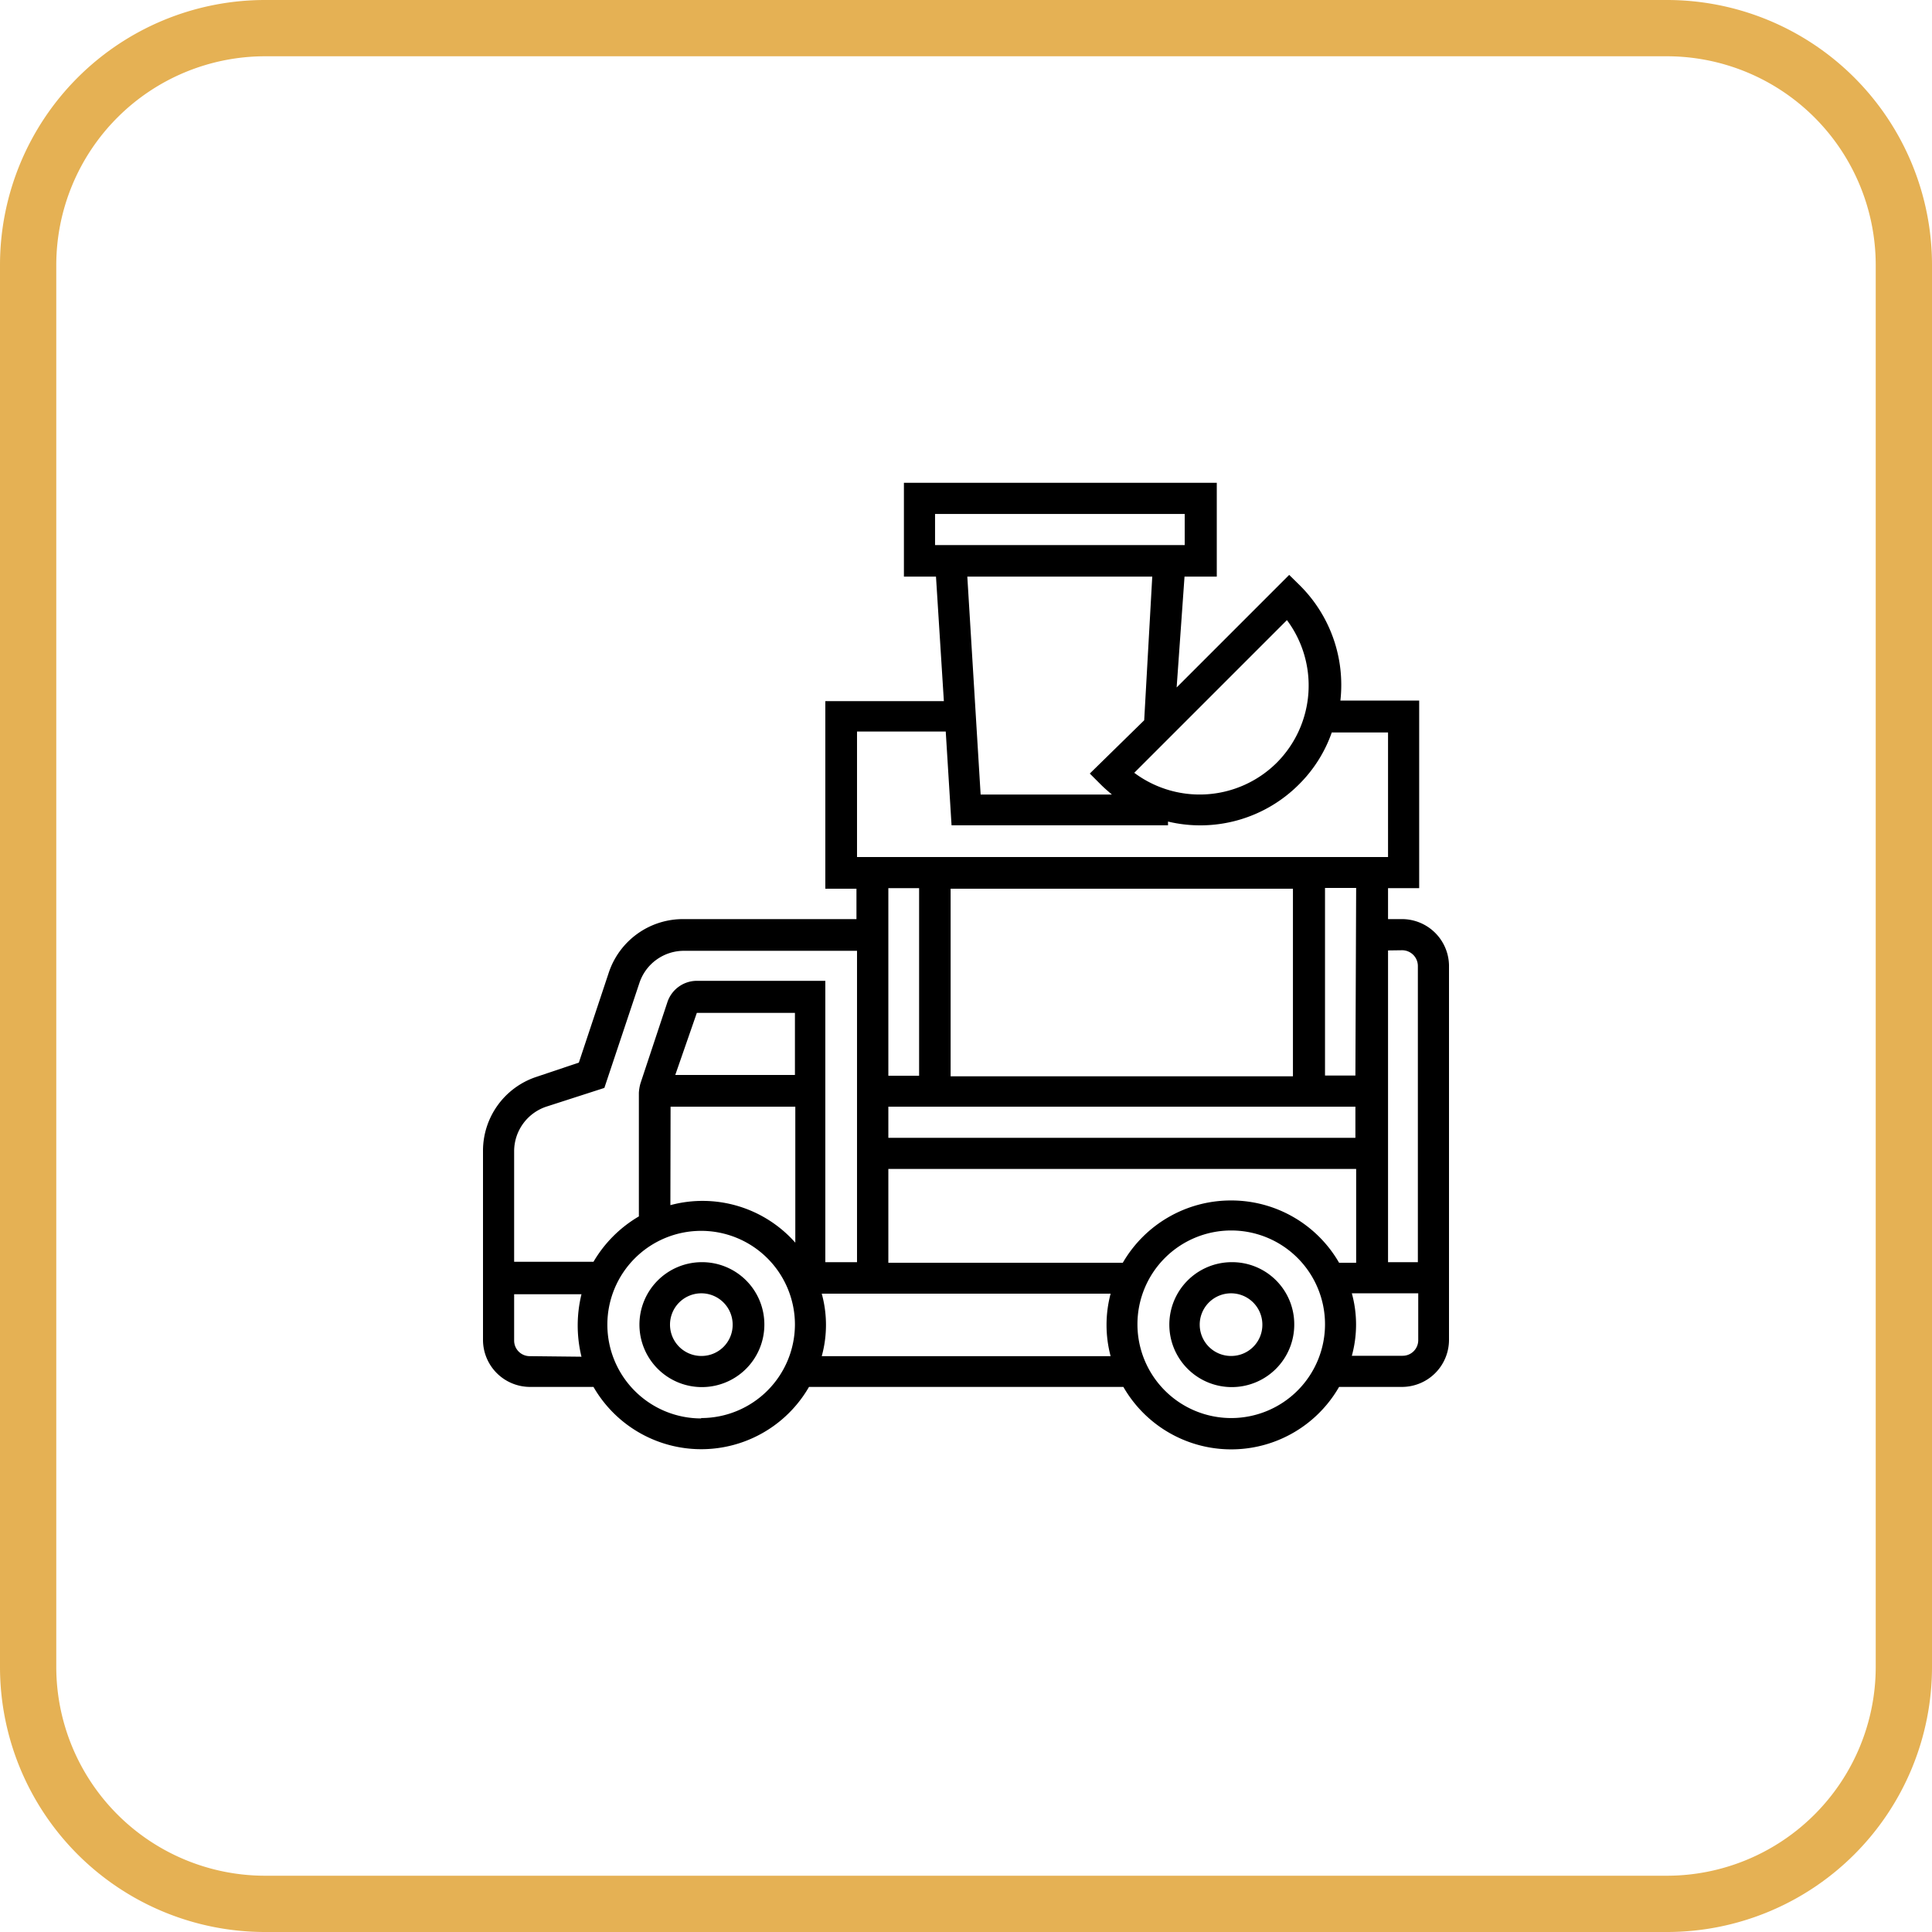 <?xml version="1.0" encoding="UTF-8"?> <svg xmlns="http://www.w3.org/2000/svg" id="Layer_1" data-name="Layer 1" viewBox="0 0 103 103"> <defs> <style>.cls-1{fill:#e5b154;}</style> </defs> <path class="cls-1" d="M88.87,3A11.14,11.14,0,0,1,100,14.13V88.87A11.14,11.14,0,0,1,88.87,100H14.13A11.14,11.14,0,0,1,3,88.87V14.13A11.14,11.14,0,0,1,14.13,3H88.87m0-3H14.13A14.13,14.13,0,0,0,0,14.13V88.87A14.13,14.13,0,0,0,14.13,103H88.87A14.13,14.13,0,0,0,103,88.87V14.13A14.13,14.13,0,0,0,88.87,0Z"></path> <g id="Layer_2" data-name="Layer 2"> <g id="Layer_1-2" data-name="Layer 1-2"> <path d="M37.38,67.29a3.33,3.33,0,1,0,3.37,3.33,3.32,3.32,0,0,0-3.37-3.33Zm0,5a1.67,1.67,0,1,1,1.68-1.67h0A1.66,1.66,0,0,1,37.38,72.29Z"></path> <path d="M65.64,67.29A3.33,3.33,0,1,0,69,70.63h0A3.31,3.31,0,0,0,65.64,67.29Zm0,5a1.67,1.67,0,1,1,1.66-1.68s0,0,0,0A1.66,1.66,0,0,1,65.64,72.29Z"></path> <path d="M74.75,49H74V47.35h1.66v-10h-4.2a7.48,7.48,0,0,0-2.14-6.12l-.59-.58-6,6,.42-5.91h1.72v-5H48.19v5H49.9l.42,6.64H44v10h1.66V49H36.46a4.17,4.17,0,0,0-4,2.84l-1.6,4.81-2.32.78a4.15,4.15,0,0,0-2.79,3.91V71.45a2.51,2.51,0,0,0,2.49,2.49h3.4a6.63,6.63,0,0,0,11.49,0H59.89a6.63,6.63,0,0,0,11.5,0h3.36a2.51,2.51,0,0,0,2.5-2.49v-20A2.51,2.51,0,0,0,74.75,49Zm0,1.66a.84.84,0,0,1,.84.83V67.29H74V50.67ZM65.61,64a6.66,6.66,0,0,0-5.75,3.32H47.36v-5H72.3v5h-.91A6.63,6.63,0,0,0,65.64,64Zm3.32-16.62v10H50.68v-10ZM72.26,59v1.66H47.36V59Zm0-1.66H70.64v-10H72.3ZM68.07,40.66a5.83,5.83,0,0,1-7.6.54l8.14-8.14A5.83,5.83,0,0,1,68.07,40.66ZM49.85,27.4H63.16v1.66H49.85Zm11.58,3.34L61,38.4,58.1,41.24l.59.59c.19.19.39.36.59.53h-7l-.71-11.62ZM45.69,39h4.73l.31,5H62.27v-.2a7.43,7.43,0,0,0,7-2A7.29,7.29,0,0,0,71,39.05H74v6.64H45.69ZM49,47.35v10H47.36v-10ZM29.12,59l3.1-1,1.87-5.6a2.5,2.5,0,0,1,2.37-1.71h9.23V67.29H44v-15H37.15a1.66,1.66,0,0,0-1.57,1.14l-1.43,4.31a2.27,2.27,0,0,0-.09.52v6.59a6.76,6.76,0,0,0-2.42,2.42H27.41V61.38A2.51,2.51,0,0,1,29.12,59Zm13.26-1.69H36L37.15,54h5.23ZM35.75,59H42.4v7.25a6.6,6.6,0,0,0-6.66-2Zm-7.51,13.3a.83.83,0,0,1-.83-.83V69H31a7,7,0,0,0,0,3.33Zm9.14,3.32a5,5,0,1,1,5-5A5,5,0,0,1,37.38,75.6Zm6.43-3.32a6.27,6.27,0,0,0,0-3.33h15.4a6.48,6.48,0,0,0,0,3.33ZM65.64,75.6a5,5,0,1,1,5-5A5,5,0,0,1,65.64,75.6Zm9.11-3.32H72.07a6.27,6.27,0,0,0,0-3.33h3.54v2.5a.83.83,0,0,1-.83.83Z"></path> </g> </g> </svg> 